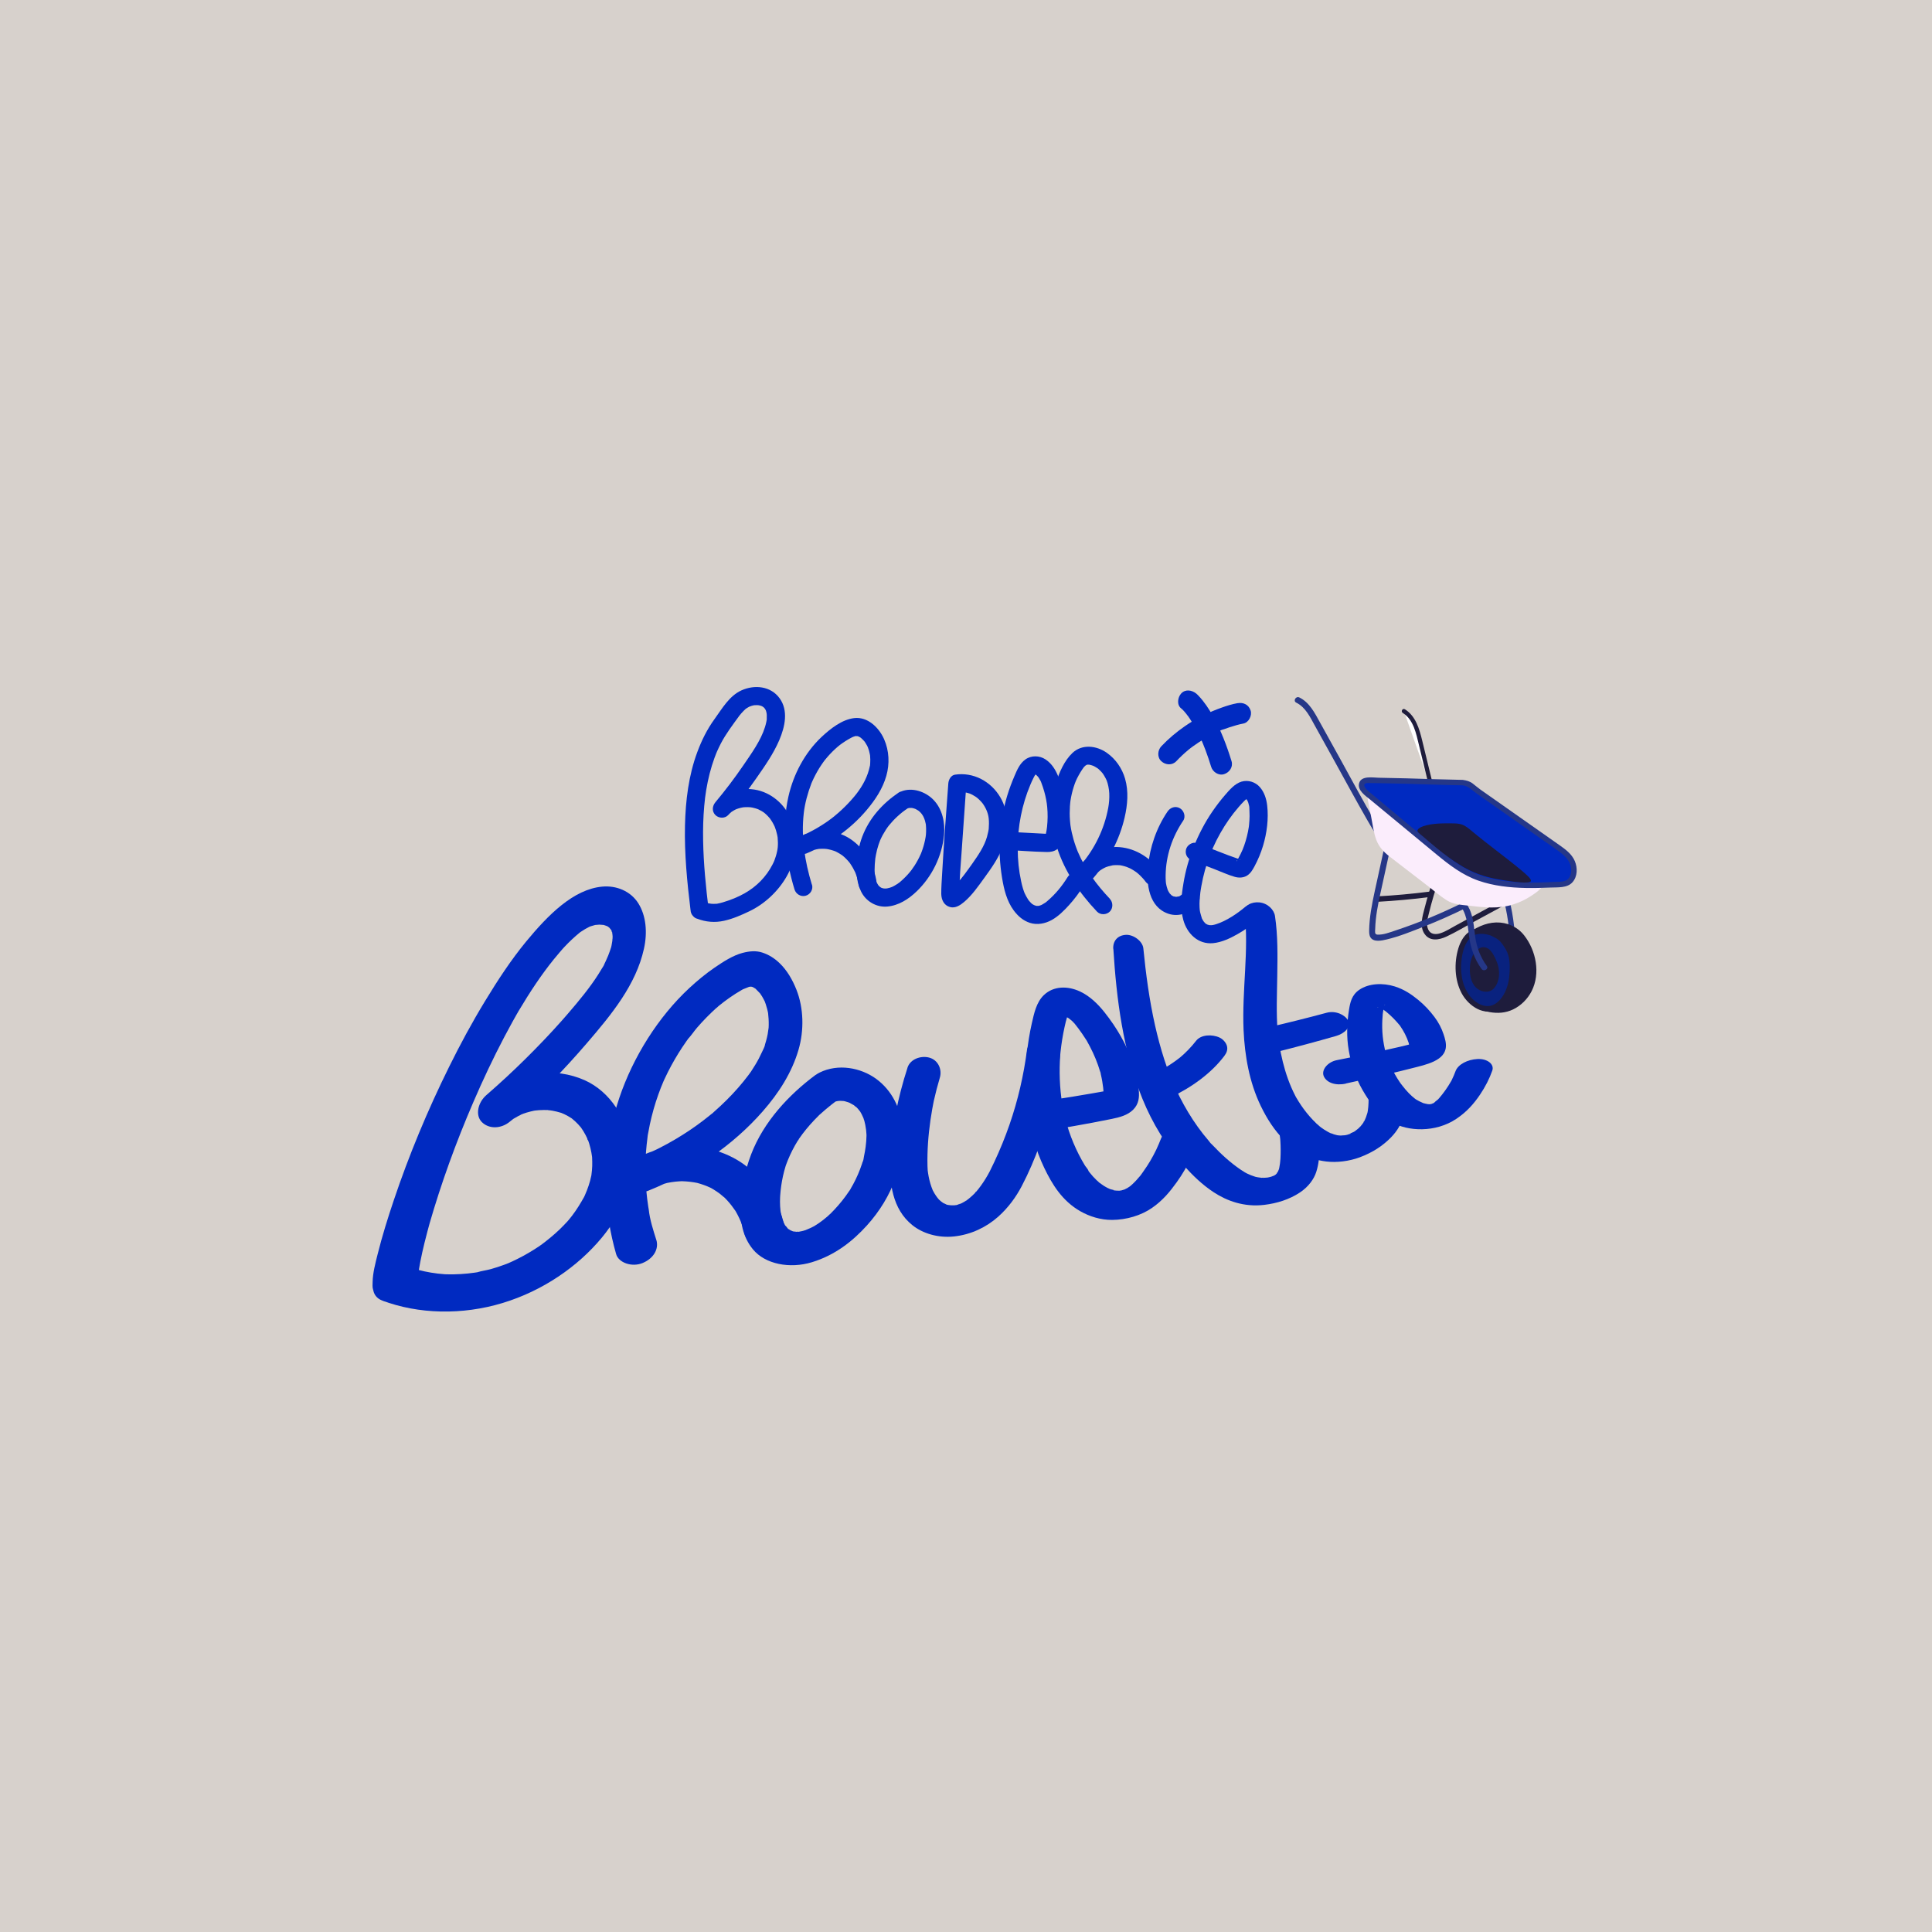 <?xml version="1.0" encoding="UTF-8"?>
<svg id="Calque_1" data-name="Calque 1" xmlns="http://www.w3.org/2000/svg" viewBox="0 0 799.37 799.37">
  <rect x="0" y="0" width="799.37" height="799.37" fill="#808080" stroke="none"/>
  <defs>
    <style>
      .cls-1 {
        fill: #002ac1;
      }

      .cls-2 {
        fill: #fff;
      }

      .cls-3 {
        fill: #fbedfc;
      }

      .cls-4 {
        fill: #253788;
      }

      .cls-5 {
        fill: #1e1c3c;
      }

      .cls-6 {
        fill: #09227f;
      }

      .cls-7 {
        fill: #fcf4ed;
        opacity: .7;
      }
    </style>
  </defs>
  <rect class="cls-7" width="799.37" height="799.37"/>
  <g>
    <g>
      <path class="cls-1" d="M293.22,376.53c-1.16-9.51-2.13-19.07-2.3-28.66-.09-4.81,.03-9.62,.46-14.42,.1-1.15,.22-2.3,.36-3.45,.1-.79,.24-1.83,.46-3.16,.38-2.29,.85-4.57,1.43-6.82s1.24-4.4,2.03-6.55c.21-.57,.43-1.15,.66-1.71,.09-.23,.18-.45,.28-.68-.23,.55,.01-.02,.05-.11,.5-1.11,1.01-2.21,1.57-3.29,2.13-4.09,4.92-7.75,7.63-11.47,.73-1-.21,.25,.24-.31,.2-.25,.4-.5,.61-.74,.33-.38,.68-.76,1.04-1.11,.23-.22,.46-.43,.69-.64,.51-.45-.69,.43,.28-.23,.51-.34,1.03-.65,1.58-.92-.58,.29,.48-.16,.73-.23,.28-.08,.56-.15,.85-.21,.2-.04,.94-.1,.21-.04,.46-.03,.92-.05,1.38-.03,0,0,1.07,.14,.52,.04-.45-.09,.55,.15,.66,.18,.18,.05,.86,.32,.2,.02,.2,.09,.4,.19,.59,.3s.38,.23,.56,.35c-.57-.4,0,.03,.14,.17,.11,.11,.55,.66,.21,.2,.14,.2,.25,.42,.38,.62,.35,.56,.16,.29,.08,.1,.14,.34,.24,.7,.32,1.05,.18,.74,.16,1.43,.13,2.74-.03,1.18,.08-.36-.02,.32-.05,.31-.11,.62-.17,.92-.15,.71-.34,1.42-.56,2.12-1.7,5.5-5.62,10.93-9,15.87-3.62,5.29-7.4,10.28-11.5,15.18-1.3,1.55-1.52,3.78,0,5.3,1.39,1.39,3.93,1.5,5.3,0,.42-.46,.86-.89,1.34-1.29s-.71,.41,.18-.12c.29-.17,.56-.36,.86-.53,.19-.11,.39-.22,.59-.32,.09-.05,1.1-.45,.33-.16,.63-.23,1.28-.44,1.94-.59,.28-.06,.55-.11,.83-.17,.64-.12-.89,.05,.18-.03,.57-.04,1.13-.08,1.71-.07,.34,0,.68,.02,1.03,.04-.02,0,1.08,.13,.52,.05s.54,.11,.52,.1c.39,.08,.78,.18,1.16,.29,.27,.08,.55,.16,.82,.26,.08,.03,1.11,.46,.37,.13,.52,.24,1.02,.5,1.51,.79,.25,.15,.49,.31,.73,.47,.12,.08,.74,.56,.26,.18,.56,.45,1.09,.95,1.59,1.48,.25,.26,.48,.54,.72,.81,.48,.55,.18,.23,.08,.1,.39,.54,.76,1.09,1.09,1.67s.64,1.17,.91,1.78c-.07-.15-.21-.59,.04,.12,.17,.46,.33,.92,.48,1.38,.18,.59,.33,1.18,.46,1.78,.06,.3,.12,.6,.17,.9,.12,.68-.06-.88,.04,.28,.12,1.34,.16,2.68,.04,4.03,0,.02-.17,1.23-.06,.56-.05,.33-.11,.66-.18,.98-.15,.72-.33,1.42-.54,2.12-.48,1.57-.73,2.18-1.43,3.53-2.56,4.96-6.5,8.99-11.45,11.8-2.81,1.6-5.83,2.8-9.11,3.78-.73,.22-1.47,.39-2.21,.53-1.11,.22,.66,.02-.48,.05-.37,0-.75,.04-1.12,.04s-.77-.02-1.15-.06c.59,.06-.65-.12-.8-.15-.96-.22-1.89-.53-2.81-.88-1.83-.71-4.19,.78-4.61,2.62-.49,2.15,.66,3.86,2.62,4.61,3.58,1.38,7.33,1.69,11.08,.86s7.18-2.36,10.46-3.92c6.38-3.03,11.99-8.31,15.48-14.44s4.87-13.41,3.03-20.31c-1.75-6.52-6.24-12.13-12.59-14.61-6.67-2.6-15.03-1.13-19.94,4.22l5.3,5.3c4.13-4.95,8.06-10.07,11.74-15.36,3.46-4.96,7.03-10.06,9.41-15.64s3.82-12.23,.13-17.31-10.37-5.7-15.76-3.28c-5.05,2.27-8.05,7.58-11.17,11.89s-5.31,8.79-7.1,13.59c-3.62,9.68-4.89,20.18-5.12,30.46-.27,11.68,.88,23.34,2.29,34.92,.24,1.94,1.56,3.85,3.75,3.75,1.83-.08,4-1.66,3.75-3.75h0Z"/>
      <path class="cls-1" d="M371.89,327.88c-6.78,4.6-12.21,10.59-15.14,18.31-1.32,3.48-1.98,7.21-2.25,10.92-.29,4.01,0,8.07,1.76,11.73,1.95,4.05,6.31,6.65,10.82,6.25,4.74-.42,8.82-3.05,12.18-6.28,6.36-6.11,10.5-14.54,11.33-23.32,.49-5.12-.66-10.69-4.31-14.5-3.32-3.46-8.89-5.41-13.49-3.48-1.87,.78-3.21,2.48-2.62,4.61,.48,1.76,2.73,3.41,4.61,2.62,.32-.13,.64-.26,.98-.35,.22-.06,.44-.11,.67-.15-.07,.01-.59,.05-.15,.04,.34,0,.68,0,1.02,0,.44,.02-.08-.02-.15-.03,.28,.05,.56,.12,.84,.19,.16,.05,.96,.33,.7,.22s.51,.27,.66,.36c.36,.21,.71,.42,1.04,.68-.46-.36,.32,.33,.45,.46,.85,.86,1.5,2.06,1.89,3.46,.11,.39,.19,.78,.28,1.17,0-.01,.12,.64,.06,.3s.04,.32,.03,.31c.09,.95,.11,1.91,.07,2.86s-.08,1.4-.19,2.06c-.15,.92-.35,1.83-.58,2.74-.2,.77-.42,1.53-.68,2.29-.15,.44-.3,.88-.47,1.31-.07,.19-.14,.37-.22,.56-.24,.61,.18-.4-.09,.2-.72,1.64-1.57,3.22-2.54,4.72s-1.56,2.29-2.79,3.66c-.58,.64-1.18,1.26-1.81,1.85-.29,.27-.58,.54-.88,.81-.15,.13-.3,.26-.45,.39-.91,.81,.24-.15-.32,.27-.64,.48-1.32,.92-2.01,1.31-.41,.23-.82,.45-1.25,.63,.38-.17-.59,.2-.76,.25-.43,.13-.86,.24-1.31,.32,.57-.1-.31,0-.5,.01-.2,0-1.07-.09-.47,.02-.2-.03-1.36-.4-.88-.19-.32-.14-.62-.33-.91-.52,.51,.32-.06-.06-.25-.24-.15-.15-.3-.31-.44-.47,.04,.04,.33,.47,.09,.12-.21-.32-.41-.64-.59-.98-.08-.15-.15-.3-.22-.45-.25-.52,.18,.52,0-.04-.1-.32-.22-.65-.31-.97s-.17-.67-.24-1.01c-.03-.17-.06-.34-.1-.51-.2-1.08,.03,.42-.03-.21-.14-1.51-.12-3.02-.03-4.53,.05-.76,.12-1.51,.2-2.26s-.07,.36,.05-.37c.07-.45,.14-.9,.23-1.34,.27-1.43,.63-2.84,1.09-4.22,.14-.42,.29-.84,.45-1.25,.06-.16,.12-.31,.18-.47,.21-.54-.23,.51,0-.03,.34-.76,.7-1.52,1.1-2.25s.84-1.47,1.3-2.18c.22-.33,.44-.67,.68-.99,.11-.16,.87-1.13,.46-.63,1.11-1.36,2.3-2.65,3.59-3.84,1.63-1.5,2.65-2.27,4.38-3.44s2.42-3.3,1.35-5.13c-.97-1.66-3.45-2.49-5.13-1.35h0Z"/>
      <path class="cls-1" d="M389.45,369.9c.06,2.41,1.1,4.68,3.58,5.38,2.24,.63,4.28-.74,5.89-2.1,3.26-2.75,5.83-6.5,8.32-9.92,2.98-4.1,5.91-8.22,7.7-13,2.44-6.5,2.55-14.24-1.04-20.35-3.88-6.61-11.15-10.54-18.78-9.39-1.69,.26-2.64,2.11-2.75,3.62-.94,12.55-1.86,25.1-2.58,37.67-.15,2.69-.36,5.4-.34,8.1,.01,1.96,1.71,3.84,3.75,3.75s3.77-1.65,3.75-3.75c-.04-6.04,.57-12.13,.97-18.15,.5-7.53,1.03-15.06,1.58-22.59,.12-1.68,.25-3.36,.37-5.03l-2.75,3.62c-.81,.12,.33,0,.42-.01,.23-.01,.47-.01,.7,0,.29,0,.58,.03,.87,.05,.65,.05-.85-.21,.22,.03,.57,.13,1.13,.26,1.69,.44,.22,.07,.44,.15,.66,.24-.67-.26,.42,.21,.55,.28,.47,.25,.93,.52,1.38,.81,.03,.02,.98,.71,.4,.26,.19,.15,.37,.3,.55,.46,.45,.4,.89,.82,1.29,1.26,.21,.22,.4,.45,.6,.68,.16,.2,.15,.19-.03-.05,.14,.19,.28,.39,.42,.59,1.32,1.94,2.06,3.95,2.26,5.93,.13,1.37,.1,2.73,0,4.1,0,.05-.09,.73-.02,.23-.05,.34-.11,.68-.18,1.02-.15,.75-.33,1.49-.54,2.22-1.14,3.92-3.53,7.41-6.02,10.97-1.07,1.52-2.16,3.03-3.28,4.51-.11,.15-.23,.3-.34,.45,.58-.76,0,0-.11,.13-.28,.36-.57,.72-.86,1.08-.55,.68-1.11,1.34-1.69,2s-1.17,1.29-1.8,1.88c-.25,.24-.53,.46-.78,.69-.5,.46,.8-.48,.23-.18-.12,.07-.26,.16-.37,.24-.07,.05-.17,.08-.23,.13-.44,.35,1.02-.35,.42-.18-.37,.1-.39-.1,.67-.08-.23,0-.12,.01,.33,.05,.42,.02,.81,.14,1.16,.38,.58,.33,1.14,1.2,1.25,1.58-.21-.73,.03,1.14,0-.03-.05-1.96-1.69-3.84-3.75-3.75s-3.8,1.65-3.75,3.75Z"/>
      <path class="cls-1" d="M459.19,371.86c-5.43-5.73-10.02-11.92-13.21-19.37-.27-.63,.15,.38-.11-.26-.08-.19-.16-.39-.23-.58-.18-.45-.35-.91-.51-1.37-.35-.98-.67-1.98-.96-2.98-.54-1.89-.97-3.82-1.26-5.77-.07-.44-.01-.1,0,0-.03-.27-.06-.54-.09-.81-.04-.4-.08-.81-.11-1.21-.08-1.01-.12-2.02-.12-3.04,0-.94,.03-1.89,.09-2.83,.03-.47,.07-.94,.12-1.41,.03-.27,.06-.54,.09-.8-.05,.41,0-.05,.03-.2,.3-1.92,.74-3.81,1.33-5.66,.63-1.96,1.05-2.95,2.06-4.8,.45-.82,.94-1.62,1.46-2.4,.22-.33,.43-.66,.68-.97-.31,.38,.13-.11,.16-.15,.18-.18,.36-.38,.55-.55-.41,.36,.62-.36,.41-.26-.35,.17,.6-.14,.21-.06-.32,.06,.3-.01,.31-.01,.27,0,.55,0,.82,.04-.1-.01-.4-.06,.02,.03,.49,.11,.97,.26,1.45,.44,.57,.21-.45-.23,.09,.05,.16,.08,.32,.16,.48,.24,.37,.2,.72,.42,1.07,.65,.15,.1,.3,.2,.44,.31-.47-.36,0,.02,.08,.09,.35,.33,.7,.65,1.03,1,.16,.17,.74,.87,.64,.73-.22-.29,.13,.19,.14,.21,.13,.2,.27,.4,.4,.61,.41,.64,1.01,1.8,1.14,2.15,.54,1.36,1,3.57,1.07,5.31,.09,2.08-.08,4.11-.42,5.99-1.62,8.83-5.67,17.08-11.38,23.69l5.89,4.54s.54-.8,.32-.5c-.24,.32,.33-.39,.38-.45,.4-.44,.83-.85,1.28-1.23,.49-.43-.09,.04,.23-.17,.25-.16,.49-.33,.75-.49,.51-.31,1.04-.59,1.59-.83-.36,.16-.13,.05,.1-.03,.29-.1,.57-.2,.85-.28,.58-.17,1.16-.3,1.75-.42,.41-.08-.45,.01,.25-.04,.3-.02,.6-.05,.9-.06,.6-.02,1.2,0,1.8,.04,.65,.04-.88-.18,.3,.03,.25,.04,.5,.09,.75,.15,.62,.14,1.24,.31,1.84,.52,.84,.29,1.75,.72,2.9,1.44,.27,.17,.54,.35,.8,.53,.07,.05,.73,.52,.33,.22,.51,.39,.99,.83,1.46,1.27,.42,.4,.82,.82,1.21,1.25,.22,.24,.42,.49,.63,.73,.46,.55-.11-.16,.35,.47,1.18,1.64,3.26,2.44,5.13,1.35,1.62-.95,2.54-3.48,1.35-5.13-4.08-5.65-9.99-9.71-17.06-10.31-6.53-.56-13.15,2.67-16.69,8.17-2.27,3.53,3.08,7.79,5.89,4.54,6.18-7.15,10.73-15.7,12.87-24.93,1.22-5.24,1.71-10.85,.2-16.08-1.25-4.33-3.89-8.15-7.58-10.74-4.27-2.99-10.22-3.7-14.22,.09-3.3,3.12-5.42,7.98-6.76,12.23-2.72,8.6-2.36,18.17,.35,26.73,3.21,10.12,9.34,19.01,16.58,26.66,1.39,1.47,3.9,1.4,5.3,0s1.4-3.83,0-5.3h0Z"/>
      <path class="cls-1" d="M493.28,356.1c3.04,1.16,6.08,2.32,9.12,3.48,2.8,1.07,5.62,2.4,8.5,3.22,1.69,.48,3.57,.42,5.09-.53,1.43-.9,2.29-2.38,3.07-3.83,1.45-2.7,2.65-5.58,3.53-8.51,1.59-5.29,2.34-11.14,1.71-16.65-.32-2.77-1.17-5.48-3.03-7.61s-4.83-3.07-7.58-2.27-4.92,3.35-6.8,5.52-3.62,4.45-5.24,6.81c-3.12,4.54-5.63,9.41-7.7,14.51s-3.44,10.04-4.3,15.27-1.41,10.12-.07,15.07c1.54,5.67,6.13,10.27,12.37,9.65,3.61-.36,6.96-1.98,10.09-3.74s5.81-3.72,8.45-5.95c1.55-1.31,1.35-3.95,0-5.3-1.53-1.53-3.75-1.31-5.3,0-3.31,2.8-7.79,5.79-11.88,7.1-1.2,.38-1.78,.52-2.85,.44-.67-.05,.38,.11-.28-.05-.21-.05-.44-.17-.65-.19-.48-.03,.45,.3,.06,.03-.19-.13-.43-.25-.64-.36-.56-.28-.08-.03,.06,.08-.15-.12-.29-.25-.43-.38-.17-.17-.83-1.06-.36-.34-.22-.33-.44-.65-.63-1-.1-.18-.18-.36-.28-.54-.33-.61,.06,.32-.04-.1-.21-.83-.52-1.61-.7-2.45-.04-.21-.08-.43-.12-.64-.02-.11-.1-.8-.05-.31s-.01-.21-.02-.32c-.02-.27-.04-.55-.06-.82-.11-2.02,.08-4.01,.31-6.02,0-.05,.09-.73,.03-.23,.04-.27,.08-.55,.12-.82,.08-.54,.17-1.09,.27-1.63,.2-1.15,.43-2.3,.69-3.44,.5-2.21,1.11-4.4,1.83-6.56,2.69-8.12,7.31-16.34,12.92-22.77,.71-.82,1.44-1.64,2.21-2.41,.18-.19,.37-.37,.57-.54,.47-.42-.36,.21,.16-.13,.07-.04,.74-.44,.39-.25-.22,.09-.13,.07,.26-.05l-.32,.06h.29c-.15,0-.3-.02-.44-.03,.68,.27-.09-.05-.13-.08,.47,.45,.02-.04-.08-.12,.14,.13,.27,.27,.41,.39,.47,.43,.05,.08-.04-.06,.11,.17,.22,.34,.32,.52s.19,.37,.29,.56c-.36-.73,.05,.18,.09,.3,.13,.41,.24,.83,.33,1.26,.04,.21,.08,.42,.12,.63-.02-.15-.04-.76-.02-.07,.03,1.23,.13,2.45,.12,3.69-.02,1.16-.08,2.32-.2,3.47-.03,.29-.06,.58-.09,.86-.09,.71,.07-.41-.04,.29-.1,.64-.21,1.29-.34,1.93-.5,2.5-1.31,5.24-2.23,7.43-.42,1-1.09,2.36-1.7,3.46-.14,.25-.28,.51-.43,.76-.11,.19-.27,.73-.31,.48-.06-.44,1.23-.97,1.53-.64,.17,.19-.48-.14-.65-.2-5.81-1.97-11.5-4.39-17.24-6.58-1.84-.7-4.19,.77-4.61,2.62-.49,2.14,.65,3.86,2.62,4.61h0Z"/>
      <path class="cls-1" d="M414.77,351.55c6.11,.32,12.25,.86,18.37,.97,1.47,.03,2.93-.23,4.16-1.08,1.58-1.09,2.29-2.73,2.67-4.55,.6-2.89,.94-5.87,.97-8.82,.06-5.79-1-11.67-3.19-17.04-1.1-2.7-2.7-5.18-5.16-6.82s-5.87-1.76-8.34,.02c-2.33,1.67-3.43,4.32-4.52,6.87s-2.16,5.36-3,8.13c-1.66,5.51-2.64,11.24-3.02,16.97s-.02,11.37,.89,16.99c.77,4.72,1.94,9.62,4.85,13.53,1.73,2.32,3.86,4.2,6.66,5.11,3.03,.98,6.34,.33,9.07-1.19s5.06-3.87,7.14-6.16c2.2-2.42,4.18-5.06,5.9-7.83,1.07-1.72,.37-4.13-1.35-5.13s-4.06-.38-5.13,1.35c-2.34,3.77-5.02,7.06-8.51,10.03-.2,.17-.41,.35-.62,.51,.36-.27-.18,.11-.21,.13-.45,.29-.9,.56-1.36,.82-.06,.03-.65,.28-.18,.1-.24,.09-.5,.15-.74,.24-.07,.03-.73,.17-.15,.08-.29,.05-.59,.02-.88,.03-.16,0-.32-.02-.48-.02,.72,.01,.29,.06,.07-.01-.25-.08-1.26-.48-.54-.12-.37-.18-.71-.4-1.06-.61-.15-.09-.51-.44,.02,.02-.2-.17-.4-.35-.58-.53-.31-.3-.6-.62-.87-.96s.05,.05,.08,.1c-.13-.18-.26-.37-.38-.55-.54-.82-.99-1.68-1.41-2.56-.26-.54,.19,.49-.03-.07-.09-.22-.17-.43-.25-.65-.14-.38-.27-.76-.39-1.15-.31-1-.56-2.01-.77-3.03-.98-4.57-1.41-8.78-1.43-13.62-.02-9,1.76-18.16,5.23-26.35,.44-1.03,.89-2.06,1.41-3.05,.22-.42,.45-.86,.74-1.24-.04,.06-.29,.41-.02,.08,.19-.18,.16-.17-.1,.02l.3-.18c-.56,.07-.11,.12,.06,.02-.32,.19-.42,.19-.05,.07l-.38-.03,.3,.09c-.08,.12-.72-.53-.02,.04,.09,.07,.56,.41,.07,.01,.18,.15,.36,.32,.52,.49s.33,.36,.49,.54c-.26-.3-.02-.04,.08,.13,.27,.42,.53,.83,.76,1.27,.11,.21,.22,.43,.31,.65-.2-.45,.08,.23,.09,.27,.44,1.2,.86,2.4,1.2,3.63,.63,2.25,1.05,4.44,1.23,6.52,.24,2.69,.21,5.41-.08,8.09-.1,.95-.3,2.2-.59,3.39l-.04,.17c-.12,.38-.14,.45-.04,.21-.18-.06,.81-.67,1-.86,.07-.07,.84,0-.03-.02-.31,0-.63-.02-.94-.03-5.93-.3-11.86-.63-17.78-.94-1.96-.1-3.84,1.8-3.75,3.75,.09,2.12,1.65,3.64,3.75,3.75h0Z"/>
      <path class="cls-1" d="M335.91,366.01c-2.94-9.69-4.49-19.44-3.35-29.57,.44-3.94,1.63-8.33,3.14-12.26,.27-.7,.12-.31,.06-.16,.1-.23,.2-.47,.31-.7,.21-.46,.42-.92,.64-1.38,.47-.97,.98-1.92,1.51-2.85,.47-.82,.97-1.63,1.5-2.42,.28-.42,.57-.84,.86-1.25,.15-.2,.3-.41,.45-.61,.71-.98-.43,.5,.34-.44,1.27-1.56,2.62-3.04,4.1-4.4,.74-.68,1.49-1.34,2.29-1.94-.46,.35,.66-.47,.75-.53,.46-.32,.93-.64,1.41-.94,.83-.53,1.69-1.01,2.57-1.47,.38-.2,.62-.27,1.14-.44s.52-.14,.28-.1c.1-.01,1.24,.08,.63-.03,.64,.12,1.26,.44,1.81,.89-.28-.23,.3,.29,.35,.34,.18,.17,.35,.34,.52,.52s.33,.36,.49,.55c.24,.28-.15-.27,.19,.26,.27,.41,.53,.82,.76,1.25,.12,.21,.22,.43,.33,.65,.04,.09,.28,.66,.06,.11,.39,.97,.67,1.99,.86,3.02,.02,.09,.14,.85,.08,.42-.05-.39,.02,.22,.02,.24,.04,.5,.07,.99,.08,1.49s0,1-.04,1.49c-.02,.25-.04,.5-.06,.74-.11,1.17,.16-.67-.08,.47-.88,4.27-2.83,7.93-5.47,11.39-1.32,1.72-3.13,3.72-4.81,5.38-.93,.93-1.9,1.82-2.89,2.69-.47,.41-.95,.81-1.43,1.21-.16,.13-.32,.26-.48,.39,.02-.02-.86,.67-.55,.44-1.98,1.51-4.06,2.89-6.21,4.15-1.14,.66-2.29,1.29-3.47,1.87-.56,.28-1.12,.55-1.68,.81-.25,.12-.5,.23-.76,.34-.09,.04-1.06,.46-.63,.28l2.89,6.85c.33-.2,.67-.38,1.01-.56l.35-.17c-.25,.1-.25,.1-.01,0,.65-.26,1.33-.46,2.02-.61,.37-.08,.75-.16,1.13-.21-.53,.07,.14,0,.34,0,.71-.04,1.42-.04,2.13,0,.01,0,1.2,.13,.55,.04,.32,.05,.64,.11,.96,.18,.7,.15,1.39,.34,2.06,.57,.78,.27,.6,.19,1.43,.62,.63,.33,1.22,.71,1.82,1.1l.31,.22c-.2-.17-.21-.17,0-.01,.25,.2,.49,.4,.72,.61,.56,.5,1.1,1.04,1.6,1.6,.21,.23,.41,.48,.61,.72,.16,.2,.16,.2,0-.01l.22,.31c.43,.63,.84,1.26,1.22,1.92,.31,.55,.59,1.12,.87,1.69,.52,1.06-.19-.6,.22,.51,.11,.3,.22,.6,.33,.9,.47,1.38,.81,2.8,1.05,4.25,.32,2,2.81,3.11,4.61,2.62,2.13-.58,2.94-2.61,2.62-4.61-1.12-6.94-4.96-13.49-10.88-17.39s-14.64-4.54-21.03-.74c-1.59,.95-2.28,2.98-1.53,4.68,.67,1.53,2.68,2.9,4.42,2.17,9.63-4.01,18.33-10.06,25.07-18.07,3.51-4.16,6.58-8.79,8.08-14.08,1.42-5.01,1.18-10.36-.91-15.14s-6.76-9.37-12.3-8.76c-5.08,.55-9.97,4.42-13.59,7.82-6.93,6.52-11.64,15.44-13.71,24.68-2.86,12.73-1.24,26.02,2.52,38.39,.59,1.94,2.62,3.17,4.61,2.62s3.21-2.67,2.62-4.61h0Z"/>
      <path class="cls-1" d="M483.07,335.77c-4.6,6.79-7.31,14.68-8.1,22.83-.71,7.28,.4,16.75,8.47,19.47,4.26,1.43,8.93-.3,11.81-3.58,1.33-1.52,1.5-3.8,0-5.3-1.36-1.36-3.96-1.53-5.3,0-.34,.39-.7,.78-1.1,1.11,.45-.37-.62,.36-.74,.44-.61,.38,.37-.02-.37,.15-.22,.05-1.49,.2-.62,.17-.32,0-.64,0-.97,0,.89,.02-.34-.11-.57-.17-.4-.15-.4-.14,0,.02-.2-.1-.39-.2-.57-.31-.64-.3,.24,.33-.31-.21-.79-.78-.68-.56-1.22-1.52-.12-.21-.23-.43-.33-.65,.13,.34,.12,.3-.04-.12-.16-.47-.31-.94-.43-1.42-.09-.37-.16-.73-.23-1.1-.07-.45-.08-.5-.03-.13-.03-.25-.05-.5-.07-.76-.07-.88-.09-1.76-.07-2.64,.13-7.97,2.68-15.72,7.27-22.5,1.14-1.68,.32-4.16-1.35-5.13-1.85-1.08-3.99-.34-5.13,1.35h0Z"/>
    </g>
    <g>
      <path class="cls-1" d="M375.47,441.81c-3.95,12.23-6.62,25.05-7.15,37.78-.4,9.67,.83,20.63,9.17,27.32,4.33,3.48,10.67,5.37,17.26,4.67,7.07-.75,13.4-3.86,18.19-8.11,4.28-3.8,7.46-8.24,9.82-12.74,2.9-5.55,5.29-11.19,7.35-16.8,4.48-12.16,7.16-24.37,8.38-36.58,.17-1.7,.12-3.16-.99-4.66-.92-1.24-2.62-2.4-4.27-2.7-3.27-.6-7.85,.99-8.31,4.44-1.35,10.35-3.69,20.67-7.25,30.93-1.79,5.17-3.88,10.32-6.29,15.44-.57,1.21-1.15,2.41-1.75,3.61-.12,.24-.58,1.24-.14,.29,.4-.88,.06-.11-.06,.11-.27,.51-.54,1.01-.83,1.51-1.11,1.93-2.36,3.84-3.8,5.66-.34,.43-.69,.85-1.05,1.27-.16,.18-.41,.41-.55,.62,.8-1.24,.84-.89,.42-.46-.86,.87-1.75,1.72-2.73,2.51-.42,.34-.87,.67-1.31,1-.5,.37-.94,.35,.63-.41-.23,.11-.47,.3-.7,.43-.47,.28-.94,.54-1.43,.79-.24,.12-.49,.24-.74,.35-.85,.38-1.34,.23,.42-.14-1,.21-2.15,.89-3.2,.85,0,0,2.22-.23,.89-.17-.28,.01-.57,.05-.85,.07-.42,.03-2.59-.04-1.03,.06,1.6,.1-.45-.07-.84-.14-.24-.04-1.31-.13-1.42-.31-.03-.05,1.97,.68,.87,.26-.21-.08-.44-.15-.65-.24-.48-.19-.93-.42-1.39-.64-1.4-.68,1.36,.98,.15,.09-.36-.26-.72-.51-1.05-.79-.34-.28-.65-.58-.97-.88-.43-.4-.63-1.01,.39,.44-.15-.22-.36-.42-.53-.63-.56-.7-1.06-1.43-1.51-2.18-.23-.39-.44-.78-.65-1.18-.13-.24-.45-.98-.02,0,.47,1.06,.04,.08-.06-.17-.75-1.81-1.29-3.7-1.66-5.62-.18-.9-.3-1.82-.42-2.73-.14-1.06,.06,.69,.07,.72-.05-.21-.04-.46-.05-.68-.04-.56-.06-1.11-.08-1.67-.15-6.29,.33-12.66,1.23-18.96,.22-1.51,.46-3.01,.73-4.51,.15-.83,.31-1.67,.47-2.5,.03-.13,.17-.99,.2-1-.16,.03-.31,1.44,0,0,.72-3.23,1.56-6.43,2.5-9.6,.97-3.31-.67-7.25-4.42-8.25-3.46-.92-7.83,.6-9,4.2h0Z"/>
      <path class="cls-1" d="M428.69,468.51c10.5-1.65,20.93-3.44,31.24-5.54,3.4-.69,6.63-1.55,8.92-3.83,2.38-2.38,2.58-5.2,2.32-8.01-.38-3.97-1.37-7.84-2.64-11.69-2.39-7.26-6.51-14.28-11.59-20.67-2.66-3.33-5.93-6.58-10.03-8.52-5.14-2.42-11.01-2.34-14.98,1.44-3.13,2.98-4.07,7.56-5,11.64-.96,4.19-1.61,8.44-2.1,12.74-.88,7.78-.85,15.69,.28,23.45,1.19,8.16,3.34,16.16,6.92,23.63,3.29,6.85,7.44,13.74,15.02,18.04,3.63,2.06,8.25,3.6,13.15,3.55,5.85-.05,11.82-1.78,16.41-4.94,4.5-3.1,7.5-6.81,10.25-10.63,2.43-3.38,4.44-6.86,6.02-10.37,.93-2.08,1.68-4.17,2.38-6.26,.46-1.36-.52-3.2-1.61-4.15-1.15-1-3.15-1.81-5-1.83-1.99-.02-4.14,.38-5.71,1.47-1.62,1.12-2.36,2.35-2.93,3.93-.5,1.4,.52-1.26-.05,.13-.16,.4-.32,.8-.49,1.2-.34,.8-.69,1.6-1.07,2.4-.76,1.59-1.61,3.17-2.54,4.74-.86,1.44-1.79,2.86-2.79,4.26-.54,.75-1.05,1.57-1.7,2.28,1.26-1.38,.21-.28-.04,.02-.37,.45-.76,.89-1.16,1.33-.5,.54-1.02,1.08-1.58,1.6-.33,.31-.69,.6-1.03,.91-1.18,1.06,1.42-.92,.03-.03-.39,.26-.77,.53-1.17,.77-.21,.13-1.16,.53-1.25,.69,.32-.15,.64-.31,.96-.46-.3,.13-.6,.26-.91,.37-.4,.15-1.03,.25-1.37,.45,.41-.1,.83-.2,1.24-.3-.28,.07-.56,.13-.84,.18-.42,.08-.84,.14-1.26,.18-1.03,.11-1.24-.26,.49,0-.37-.05-.84,0-1.22-.03-.41-.02-.8-.07-1.2-.11-.73-.07-.49-.37,.78,.13-.8-.32-1.83-.43-2.67-.73-.12-.05-.25-.09-.37-.14-.69-.27-.49-.19,.61,.26-.28-.2-.74-.34-1.07-.51-.59-.3-1.16-.62-1.71-.97-.67-.42-1.25-.93-1.93-1.34,1.62,.95,.54,.41,.14,.07-.39-.34-.78-.68-1.14-1.03-1.01-.97-1.94-1.99-2.78-3.06-.23-.29-.44-.58-.66-.87-.07-.1-.14-.19-.21-.29-.38-.54-.28-.39,.31,.47,0-.58-1.12-1.73-1.43-2.25-3.69-6.05-6.37-12.56-8.15-19.3-.18-.7-.4-1.4-.53-2.11,.29,1.71,.06,.23-.01-.1-.09-.43-.18-.85-.26-1.28-.33-1.71-.61-3.43-.83-5.15-.45-3.45-.68-6.93-.71-10.4-.01-1.59,.02-3.19,.09-4.77,.04-.87,.09-1.73,.15-2.6,.02-.34,.06-1.84,0-.1,.02-.43,.08-.86,.13-1.29,.37-3.45,.92-6.87,1.66-10.23,.31-1.44,.65-2.87,1.08-4.27,.38-1.23-.69,1.2-.01,.1,.1-.16,.56-.77,.55-.93-.17,.23-.34,.45-.51,.68,.16-.18,.33-.35,.52-.51-.8,.57-.92,.69-.36,.35-1.01,.37-1.2,.45-.56,.23,1.27-.29-1.7-.05-.39,.03,.19,.01,.55,.04,.71,.01-.36-.03-.72-.06-1.08-.09,.24,.04,.48,.1,.72,.16,1.3,.26-1.41-.7-.22-.07,.34,.18,.71,.36,1.06,.53,1.27,.62-1.18-.92-.06-.05,.66,.51,1.31,.99,1.92,1.55,.1,.09,.2,.19,.3,.28,.49,.48,.39,.37-.3-.33,.03,.2,.63,.71,.77,.88,.56,.67,1.08,1.37,1.6,2.06,1.06,1.42,2.06,2.88,3,4.36,.23,.36,.52,.74,.69,1.12-.66-1.49-.13-.2,.05,.11,.36,.63,.7,1.27,1.03,1.9,.87,1.66,1.65,3.35,2.35,5.05,.7,1.71,1.31,3.44,1.83,5.18,.04,.13,.08,.27,.12,.4,.18,.65,.15,.54-.09-.34,.2,.33,.21,.84,.3,1.22,.22,.95,.42,1.9,.58,2.86,.31,1.78,.51,3.57,.61,5.37,.02,.31-.08,.86,.03,1.15,.09-.98,.07-1.15-.05-.5,.12-.56,.4-1.06,.83-1.5,.25-.2,.5-.4,.75-.6,1.08-.44,1.26-.52,.55-.26-.27,.09-.54,.17-.82,.23-.77,.17-.56,.13,.64-.12-.1,.09-1.08,.2-1.14,.21-.76,.14-1.52,.27-2.28,.41-1.33,.24-2.66,.47-3.99,.7-2.47,.43-4.95,.84-7.43,1.25-5.16,.84-10.33,1.63-15.53,2.38-1.99,.28-3.67,.74-5.12,2.06-1.25,1.14-2.18,2.96-2.07,4.51,.21,3.08,3.45,6.47,7.63,5.8h0Z"/>
      <path class="cls-1" d="M556.88,448.29c5.89-1.31,11.81-2.57,17.72-3.96,3.16-.74,6.33-1.51,9.48-2.32,3.1-.79,6.42-1.52,9.22-2.86,6.48-3.1,5.19-7.6,3.97-11.25-.83-2.51-2.08-4.9-3.77-7.14-1.88-2.51-4.09-4.92-6.77-7.1-2.7-2.19-5.64-4.25-9.61-5.51-4.92-1.55-10.75-1.34-14.73,1.39-3.15,2.16-3.75,5.25-4.23,8.21-.89,5.55-1.09,11.2-.11,16.84,.98,5.64,2.69,11.18,5.68,16.36,2.86,4.94,6.26,9.93,12.09,13.32,6.62,3.91,18.1,4.44,26.76-1.36,4.42-2.95,7.35-6.42,9.72-9.91,2.27-3.35,3.98-6.74,5.14-10.06,.91-2.62-2.03-4.95-6.07-4.77-4.21,.19-8.12,2.24-9.15,5.05-.43,1.16-.92,2.33-1.49,3.49-.1,.2-.2,.49-.35,.7,.94-1.25,.1-.2-.08,.11-.33,.58-.68,1.16-1.05,1.74-.74,1.16-1.55,2.31-2.44,3.45-.42,.55-.86,1.09-1.33,1.63-.17,.2-.43,.43-.56,.63,.69-.7,.78-.8,.27-.29-.11,.1-.21,.2-.32,.3-.49,.46-1.32,.95-1.73,1.43,.69-.82,1.03-.65,.22-.17-.15,.09-1.03,.49-1.06,.57,.09-.32,1.68-.63,.56-.25-.19,.06-.99,.42-1.17,.38-.07-.01,2.24-.45,.93-.23-.38,.06-.77,.12-1.15,.19-1.45,.26,1.93-.02,.52-.03-.25,0-.5,0-.75,0-.36,0-.74-.08-1.1-.06,.11,0,1.83,.28,.8,.07-.59-.12-1.18-.22-1.75-.37-.22-.06-.45-.15-.68-.2,1.96,.39,.71,.23,.15,0-1.04-.42-1.97-.93-2.87-1.46-1.02-.61,.95,.68,.32,.22-.21-.16-.44-.31-.65-.47-.46-.35-.9-.71-1.31-1.09-1.83-1.65-3.31-3.5-4.72-5.36-.49-.65,.78,1.12,.08,.1-.14-.2-.28-.4-.42-.6-.34-.51-.67-1.02-.99-1.53-.67-1.08-1.28-2.18-1.84-3.3-1.07-2.13-1.95-4.32-2.65-6.54-.16-.5-.31-1-.45-1.51-.09-.32-.26-.68-.27-1.01,0,.12,.26,1.17,.07,.28-.25-1.19-.48-2.38-.65-3.57-.32-2.28-.46-4.57-.42-6.85,.02-1.09,.07-2.17,.17-3.25,.03-.33,.13-2.17,.06-.78,.03-.67,.2-1.37,.33-2.04,.08-.45,.17-.89,.29-1.33,.04-.13,.31-.6,.24-.7,.25,.36-.63,.94-.18,.38,.71-.88-1.16,.84-.13,.11-.09,.06-1.41,.75-.46,.33-.35,.13-.7,.25-1.05,.37,.54-.13,.47-.12-.23,0-.71,.09-.78,.11-.21,.06,.74-.01,.5-.02-.72-.02,.05,.03,.77,.1,.77,.1-1.37-.04-1.12-.27-.38-.04,.32,.1,.63,.21,.94,.32,1.11,.37-.44-.11-.43-.18-.02,.1,1.43,.77,1.66,.91,.12,.08,1.16,.7,.28,.17-.89-.54,.51,.42,.67,.55,2.14,1.75,3.94,3.62,5.57,5.59,.26,.31,.73,.51-.16-.22,.24,.2,.38,.52,.54,.76,.32,.46,.62,.92,.9,1.39,.69,1.15,1.29,2.33,1.79,3.53,.2,.49,.39,.99,.55,1.49,.09,.26,.27,.57,.26,.84,.03-1-.15-.61-.07-.25,.12,.57,.25,1.14,.34,1.72,.04,.26,.03,.55,.1,.8,0,.38,.05,.2,.11-.52,.33-.83,.99-1.51,1.98-2.05,.19-.1,1.75-.54,.56-.25-.39,.1-.77,.22-1.16,.32-.59,.15-1.18,.3-1.77,.45-1.26,.32-2.53,.62-3.79,.92-3.1,.73-6.21,1.43-9.32,2.1-5.63,1.21-11.27,2.31-16.88,3.45-3.79,.76-6.45,4.09-5.35,6.63,1.2,2.75,4.98,4,9.16,3.06h0Z"/>
      <path class="cls-1" d="M172.99,528.69c-.05-.14-.06-.28-.09-.42-.29-1.29,0,2.44,.05,1.24,.02-.61,.03-1.21,.09-1.82,.17-1.85,.49-3.71,.85-5.56,.5-2.61,1.09-5.22,1.73-7.83,.38-1.55,.78-3.1,1.19-4.65,.21-.78,.42-1.56,.63-2.34,.11-.4,.22-.8,.33-1.2,.06-.2,.11-.41,.17-.61,.33-1.2-.56,1.95-.29,1.02,4.86-16.89,10.98-33.78,18.15-50.41,3.92-9.11,8.18-18.15,12.83-27.01,1.1-2.09,2.22-4.17,3.36-6.23,.58-1.05,1.17-2.09,1.76-3.13,.28-.48,.55-.97,.83-1.45,.14-.24,.27-.49,.42-.72-.21,.33-1.15,1.95-.41,.71,2.32-3.89,4.71-7.73,7.25-11.47,2.3-3.39,4.71-6.69,7.26-9.84,.8-.98,1.61-1.95,2.43-2.91,.47-.55,.94-1.09,1.41-1.63,.73-.84-1.11,1.22-.36,.4,.3-.33,.6-.66,.91-.99,2.07-2.22,4.22-4.21,6.49-6.08,1.04-.86-.26,.21-.42,.3,.27-.15,.56-.4,.82-.57,.55-.37,1.11-.73,1.68-1.06,.57-.33,1.15-.61,1.72-.93,1.46-.82-1.27,.46-.33,.11,.34-.12,.67-.26,1.01-.38,.54-.18,1.09-.34,1.63-.47,.27-.06,.55-.11,.82-.17,1.15-.26-.45,.09-.58,.08,.5,.06,1.1-.1,1.62-.1,.66,0,1.31,.15,1.97,.11-.11,0-1.69-.36-.63-.08,.24,.06,.49,.12,.74,.19,.48,.14,.94,.34,1.4,.51,1,.36-.48-.24-.56-.32,.17,.15,.43,.26,.62,.39,.2,.14,.4,.28,.59,.44,.14,.11,.28,.23,.42,.36,.38,.35,.2,.15-.54-.59,.2,.44,.66,.8,.92,1.21,.14,.22,.25,.47,.4,.68-.9-1.3-.47-.98-.3-.49,.14,.43,.25,1.25,.49,1.58-.5-.66-.24-1.44-.15-.6,.05,.43,.1,.85,.13,1.28,.02,.29,.02,.58,.03,.88,.03,.79-.33,.49,.04-.67-.17,.53-.1,1.27-.17,1.82-.08,.61-.19,1.23-.31,1.84-.06,.31-.14,.61-.2,.92-.35,1.67,.6-1.88,.06-.24-.4,1.21-.79,2.4-1.27,3.59-.3,.74-.62,1.47-.96,2.19-.17,.36-.34,.72-.51,1.08-.09,.18-.18,.36-.27,.54-.42,.83-.36,.71,.18-.35-.18,.66-.82,1.48-1.17,2.09-.4,.69-.82,1.37-1.25,2.05-.91,1.45-1.88,2.86-2.88,4.25-2.01,2.8-4.17,5.5-6.39,8.16-1.13,1.36-2.28,2.71-3.44,4.05-.55,.64-1.11,1.27-1.66,1.91-.26,.3-1.04,1.21,.17-.19-.35,.4-.7,.79-1.05,1.19-2.39,2.69-4.84,5.35-7.35,7.98-4.94,5.19-10.09,10.29-15.47,15.28-2.73,2.53-5.52,5.03-8.36,7.5-3.45,2.99-4.72,8.29-1.85,11.16,2.89,2.9,7.91,2.88,11.63-.23,.48-.4,.97-.77,1.45-1.15,1.06-.84-.59,.42-.7,.47,.25-.12,.53-.35,.77-.5,1.17-.73,2.37-1.33,3.59-1.93,.54-.27,1.31-.37-.78,.3,.28-.09,.56-.22,.84-.32,.56-.21,1.12-.4,1.69-.57,1.14-.35,2.28-.61,3.43-.86,1.29-.28-.72,.13-.81,.13,.26,0,.6-.08,.87-.12,.58-.07,1.16-.13,1.73-.16,1.3-.09,2.58-.08,3.86-.03,.6,.02,1.22,.3-.84-.08,.27,.05,.57,.06,.84,.09,.56,.07,1.11,.15,1.66,.25,1.16,.21,2.3,.49,3.41,.83,.26,.08,.52,.17,.78,.25,.92,.3-1.64-.65-.76-.27,.49,.21,.99,.41,1.48,.64,1.03,.49,2.01,1.04,2.94,1.66,.2,.14,.43,.33,.65,.45-.12-.06-1.45-1.16-.53-.37,.43,.37,.88,.73,1.3,1.11,.89,.81,1.71,1.69,2.47,2.61,1.11,1.34-.84-1.22,.15,.21,.32,.46,.63,.93,.92,1.41,.62,1.02,1.18,2.08,1.68,3.18,.08,.17,.2,.62,.34,.78-.72-.82-.46-1.23-.21-.54,.19,.54,.38,1.08,.55,1.62,.38,1.23,.68,2.49,.92,3.77,.1,.57,.19,1.14,.27,1.72,.04,.29,.06,.58,.1,.87-.02-.12-.13-1.84-.08-.6,.05,1.18,.09,2.35,.05,3.53-.04,1.18-.15,2.37-.31,3.56-.04,.3-.09,.59-.13,.89-.18,1.28,.1-.58,.13-.69-.24,.77-.35,1.57-.56,2.34-.37,1.35-.81,2.69-1.33,4.01-.26,.66-.53,1.32-.82,1.97-.14,.33-.3,.65-.45,.98-.63,1.38,.62-1.15,.11-.24-1.48,2.64-3.03,5.21-4.93,7.7-.46,.6-.93,1.19-1.42,1.78-.23,.28-.54,.58-.74,.88,.12-.17,1.32-1.45,.3-.36-1.12,1.2-2.25,2.4-3.46,3.55-2.35,2.24-4.89,4.31-7.56,6.31-1.25,.93,.18-.16,.38-.26-.33,.16-.7,.48-1.01,.69-.68,.46-1.36,.91-2.06,1.35-1.57,.99-3.17,1.94-4.83,2.83-1.37,.74-2.78,1.45-4.21,2.12-.38,.18-.76,.35-1.15,.52-.3,.14-1.56,.73-.36,.17,1.19-.56-.06,.02-.37,.15-.49,.2-.98,.39-1.48,.57-1.86,.69-3.75,1.31-5.67,1.85-1.87,.52-3.92,.75-5.77,1.35,.21-.07,2.14-.35,.53-.1-.51,.08-1.02,.16-1.54,.23-.92,.13-1.85,.24-2.77,.34-1.95,.2-3.91,.31-5.85,.35-.92,.02-1.84,.01-2.76-.01,.1,0-1.22-.04-1.22-.04,1.32,.08,1.62,.1,.91,.05-.2-.01-.4-.03-.61-.04-1.91-.14-3.81-.36-5.67-.67-1.76-.29-3.5-.66-5.19-1.11-.38-.1-.75-.2-1.12-.31-.28-.08-.56-.16-.83-.25-.65-.2-.37-.11,.82,.28,.01-.03-2.53-.91-2.69-.98-4.13-1.61-10.08-.83-13.17,3.22-2.74,3.59-2.67,8.94,1.9,10.67,15.01,5.7,33.17,6.13,49.9,1.04,16.83-5.1,31.2-15.19,41-26.99,4.74-5.69,8.29-12.01,10.38-18.52,2.09-6.52,2.41-12.98,1.57-19.4-1.56-11.36-8.36-22.46-18.98-27.25-12.14-5.41-27.93-4.14-40.7,6.14,3.18,3.7,6.44,7.35,9.78,10.94,11.66-10.41,22.28-21.3,31.93-32.57,10.09-11.72,20.19-24.03,23.47-38.85,1.52-6.76,.92-13.69-2.29-18.83-3.2-5.1-9.1-7.49-14.98-6.94-11.89,1.1-22.35,11.69-31.45,22.71-6.28,7.62-11.76,16.02-16.95,24.55-5.42,8.89-10.36,18.05-14.94,27.32-8.93,18.04-16.6,36.52-22.83,55.03-2.52,7.47-4.86,14.97-6.73,22.46-.95,3.8-2.01,7.75-2.08,11.53-.02,.94-.13,2.13,.17,3.07,.61,1.94,1.61,3.55,3.73,4.56,1.92,.91,4.88,1.21,7.24,.5,4.69-1.4,9.08-5.88,7.72-9.88h0Z"/>
      <path class="cls-1" d="M337.47,444.73c-11.26,8.36-21.54,19.49-26.68,32.87-2.64,6.93-3.99,13.77-4.35,20.87-.33,6.64,.79,13.25,5.1,18.46,5.05,6.13,15.22,8.11,24.38,5.32,9.57-2.9,16.88-8.71,22.72-15.16,10.84-11.97,15.92-26.66,14.73-40.56-.66-7.78-4.26-15.36-10.93-20.21-6.37-4.59-15.68-6.34-23.35-2.53-3.42,1.7-5.86,5.74-4.22,9.25,1.49,3.2,5.84,5.22,9.58,3.32,.55-.28,1.38-.48,1.87-.81-.99,.67-1.45,.37-.69,.22,.33-.07,.65-.15,.98-.21,.85-.15,2.41,.03,.2-.11,.73,.05,1.46,.02,2.19,.1,.31,.04,.67,.15,.99,.14-.1,0-1.87-.45-.74-.13,.58,.16,1.15,.32,1.72,.52,.31,.11,.62,.25,.93,.36,1.07,.39-.47-.22-.57-.3,.53,.42,1.3,.71,1.87,1.09,.48,.32,.91,.78,1.41,1.05-1.34-.72-.84-.74-.34-.25,.23,.22,.45,.45,.66,.69,.36,.4,.68,.84,1.02,1.26,.94,1.17-.72-1.33-.03-.02,.2,.37,.42,.73,.62,1.11,.26,.5,.5,1.01,.71,1.53,.09,.21,.26,1.06,.45,1.18-.1-.06-.46-1.59-.17-.44,.36,1.38,.66,2.76,.82,4.18,.07,.64,.11,1.29,.16,1.93,.08,.98,.02-1.79,0-.3,0,.29,0,.58,0,.87-.03,1.45-.14,2.9-.33,4.35-.18,1.37-.41,2.74-.71,4.1-.07,.3-.27,2.09-.55,2.27,.02-.01,.52-1.74,.11-.44-.14,.45-.28,.9-.42,1.35-.94,2.84-2.14,5.63-3.61,8.35-.39,.72-.8,1.42-1.21,2.13-.66,1.13,.18-.21,.23-.35-.11,.34-.47,.73-.68,1.04-.92,1.38-1.91,2.74-2.97,4.06-1.01,1.26-2.08,2.49-3.21,3.69-.48,.5-.97,1-1.46,1.5-.1,.1-1.28,1.35-.41,.41,.84-.91-.62,.56-.81,.73-1.16,1.01-2.4,1.98-3.7,2.88-.66,.45-1.35,.87-2.03,1.31-.98,.63,1.81-.92,.18-.11-.48,.24-.95,.5-1.44,.73-.72,.34-1.46,.66-2.21,.95-.26,.1-1.1,.27-1.25,.44,.11-.12,1.97-.53,.57-.21-.76,.17-1.5,.35-2.27,.46-.88,.13-1.34-.18,.46-.01-.47-.04-1.02,.03-1.5,.02-.05,0-.88-.11-.99-.07,.71-.3,1.81,.33,.44,.03-.7-.15-1.33-.4-2-.6,2.29,.69,.31,.07-.32-.33-.21-.13-.42-.34-.64-.44,1.48,.7,.9,.73,.3,.16-.4-.38-.79-1.11-1.26-1.4,.08,.05,.96,1.47,.38,.53-.13-.21-.27-.43-.4-.64-.32-.55-.6-1.12-.85-1.7-.1-.24-.2-.47-.29-.71-.09-.24-.18-.48-.26-.73,.1,.32,.19,.64,.29,.96-.1-1.21-.59-2.41-.74-3.63-.16-1.3-.23-2.62-.23-3.94,0-.53,.11-2.76-.02-.49,.04-.64,.05-1.27,.1-1.91,.09-1.39,.24-2.79,.44-4.19,.38-2.66,.96-5.31,1.76-7.93,.08-.27,.17-.53,.25-.8,.46-1.48-.63,1.72-.08,.26,.27-.72,.53-1.44,.83-2.15,.56-1.36,1.18-2.71,1.85-4.03,.72-1.4,1.49-2.78,2.33-4.12,.14-.22,.36-.5,.47-.74-.81,1.79-.43,.65-.08,.14,.47-.67,.95-1.34,1.44-1.99,2.01-2.67,4.24-5.18,6.62-7.52,.07-.07,.54-.62,.7-.68-.8,.75-.9,.85-.31,.3,.18-.17,.37-.34,.55-.5,.69-.62,1.38-1.23,2.09-1.83,1.47-1.24,2.97-2.43,4.5-3.58,3.1-2.34,3.92-6.97,1.46-9.72-2.48-2.77-6.79-3.4-10.09-.95t0,0Z"/>
      <path class="cls-1" d="M271.53,512.96c-1.26-4.03-2.66-8.26-3.11-12.53,.18,1.72,.08,.48,0,.04-.07-.43-.14-.86-.21-1.29-.16-1.03-.3-2.06-.43-3.1-.28-2.25-.48-4.51-.61-6.8-.23-4.2-.2-8.45,.12-12.73,.15-1.95,.35-3.91,.61-5.87,.07-.51,.08-1.1,.23-1.6-.58,2.01-.05,.34,.03-.14,.22-1.25,.46-2.49,.72-3.73,.89-4.15,2.05-8.3,3.51-12.37,.65-1.83,1.36-3.64,2.13-5.43,.2-.46,.97-2.04-.06,.11,.14-.29,.27-.59,.41-.89,.48-1.04,.98-2.07,1.49-3.09,1.77-3.5,3.74-6.91,5.9-10.18,.54-.82,1.09-1.62,1.65-2.42,.28-.4,.56-.8,.85-1.19,.34-.48,1.39-1.47-.05,.05,1.32-1.38,2.4-3.07,3.64-4.52,2.61-3.04,5.39-5.83,8.29-8.46,.95-.87-.28,.29-.4,.34,.32-.12,.79-.67,1.07-.9,.72-.59,1.44-1.16,2.18-1.72,1.59-1.21,3.22-2.35,4.87-3.4,.7-.45,1.41-.88,2.12-1.29,.33-.19,.66-.38,.99-.57,1.42-.82-1.45,.63,.04,0,.85-.37,1.69-.7,2.55-1.02,1.42-.52-1.48,.08-.02,.03,.29-.04,.58-.06,.87-.08,.74,0,.58-.01-.47-.03,0,0,1.33,.2,1.35,.3-.27-.1-.55-.19-.82-.29,.28,.12,.56,.26,.83,.4,.34,.19,.66,.41,.99,.61,.8,.49-1.16-1.12-.1-.02,.61,.63,1.23,1.23,1.82,1.87,.97,1.06-.88-1.32-.08-.1,.3,.45,.61,.89,.89,1.35,.42,.69,.78,1.42,1.15,2.15,.67,1.31-.55-1.53-.06-.13,.14,.39,.29,.77,.42,1.17,.22,.66,.42,1.33,.59,2,.1,.41,.2,.82,.29,1.23,.06,.28,.11,.55,.16,.83-.17-1.12-.2-1.31-.09-.56,.19,1.71,.32,3.41,.28,5.15,0,.43-.04,.87-.05,1.3-.02,.54-.29,1.15,.07-.63-.2,.99-.25,2.02-.44,3.01-.18,.96-.41,1.91-.67,2.85-.14,.5-.28,.99-.44,1.48-.16,.51-.34,2,0,.1-.17,.93-.78,2-1.18,2.88-.43,.95-.89,1.89-1.37,2.82-.98,1.87-2.1,3.66-3.27,5.45-1.01,1.55,.99-1.34-.11,.15-.32,.43-.63,.87-.95,1.3-.64,.86-1.31,1.71-1.99,2.55-2.88,3.55-6.07,6.94-9.5,10.14-.87,.82-1.76,1.62-2.67,2.42-.36,.31-.76,.77-1.17,1.01,.88-.74,.99-.84,.35-.3-.27,.22-.53,.44-.8,.66-1.74,1.42-3.54,2.8-5.38,4.13-3.9,2.82-8.04,5.43-12.36,7.8-1.02,.56-2.06,1.11-3.1,1.64-.48,.25-.97,.49-1.45,.73-.79,.39-.65,.32,.43-.21-.33,.16-.65,.31-.98,.46-2.29,1.07-4.63,2.08-7.01,3.02,1.98,4.31,4.03,8.58,6.17,12.79,.42-.24,.93-.44,1.32-.71-.12,.08-1.87,.85-.6,.3,.23-.1,.45-.2,.68-.3,.99-.42,1.99-.79,3.01-1.12,.55-.17,1.1-.31,1.65-.48,.86-.26-.97,.22-.91,.21,.24-.03,.48-.11,.72-.15,1.12-.23,2.24-.4,3.37-.53,.97-.11,1.93-.14,2.89-.2,.9-.06-1.03,0-.97,0,.26,.05,.7,0,.96,.02,.56,.02,1.12,.05,1.67,.09,.95,.07,1.89,.18,2.82,.32,.54,.08,1.08,.19,1.62,.28,1.31,.24-1.72-.46,0,0,1.94,.52,3.81,1.19,5.57,2.02,1.66,.78-1.06-.64,.07,.02,.39,.22,.78,.44,1.16,.68,.88,.54,1.74,1.12,2.56,1.73,.7,.52,1.31,1.16,2.03,1.65,.04,.03-1.12-1.07-.57-.52,.2,.2,.42,.4,.62,.6,.36,.35,.7,.72,1.04,1.08,1.26,1.37,2.37,2.84,3.41,4.36,.12,.18,.53,.82-.02-.05-.64-1.02,.1,.2,.18,.33,.25,.43,.48,.86,.71,1.3,.49,.94,.93,1.89,1.33,2.86,.37,.91,.71,1.82,1.01,2.76,.06,.2,.12,.4,.19,.6,.27,.82-.38-1.53-.09-.32,.13,.54,.26,1.08,.37,1.63,.72,3.55,4.49,6.43,9.24,5.35,4.25-.97,8.25-4.67,7.34-8.39-2.25-9.29-7.23-17.61-15.04-24.02-7.7-6.3-18.09-9.39-29-8.8-6.3,.35-12.62,2.35-18.42,5.53-3.65,2-5.04,6.51-3.59,9.57,1.45,3.09,5.8,4.84,9.75,3.25,18.88-7.62,35.17-18.99,47.21-32.7,6.82-7.75,12.17-16.2,14.91-25.6,2.35-8.06,2.14-17.21-.84-24.79-1.65-4.18-3.92-8.11-7.06-11.1-2.12-2.02-4.44-3.47-7.14-4.34-2.62-.85-5.38-.56-8.13,.16-3.93,1.03-7.92,3.6-11.52,6.06-3.62,2.47-7.13,5.37-10.49,8.48-12.82,11.9-23.24,28.46-28.97,45.45-6.61,19.53-7.11,39.64-2.99,58.05,.49,2.21,1.05,4.39,1.67,6.56,1.03,3.63,6.54,5.49,10.86,3.75,4.65-1.87,6.95-5.87,5.76-9.67h0Z"/>
      <g>
        <path class="cls-1" d="M460.65,392.56c1.3,20.84,3.99,42.27,12.07,62.16,4.07,9.97,9.71,19.31,17.19,27.63,3.57,3.97,7.53,7.86,12.33,10.99,5.36,3.5,12.44,6.18,20.82,5.18,5.39-.64,10.45-2.27,14.74-5.1,3.54-2.33,5.86-5.55,6.8-8.52,2.08-6.53,1.2-13.11,.13-19.19-.5-2.72-5.49-4.21-9.23-3.22-4.38,1.17-6.44,3.93-6.03,6.95,.08,.62,.16,1.24,.23,1.86,.04,.33,.22,1.3,0,0,.04,.27,.04,.56,.06,.83,.08,1.25,.12,2.51,.12,3.78,0,2.37-.07,4.8-.57,7.22-.05,.23-.11,.46-.16,.69-.14,.78,.56-1.42,.09-.26-.18,.45-.35,.89-.58,1.34,0,0-.39,.61-.37,.65-.17-.31,.92-1.2,.16-.26-.17,.21-.35,.41-.54,.61-.14,.15-.29,.3-.45,.45,.81-.7,1-.87,.56-.53-.24,.16-.46,.34-.71,.51-1.04,.69-.37-.13,.4-.2-.42,.04-1.27,.58-1.68,.76-1.22,.53,.56-.25,.72-.24-.26-.01-.87,.25-1.16,.32-.39,.1-.79,.17-1.18,.26-1.43,.33,1.48-.15,.48-.06-.73,.06-1.45,.14-2.18,.16-.3,0-.66-.03-.96,0,1.55-.17,1.3,.1,.62,.02-.7-.08-1.38-.14-2.06-.26-.12-.02-1.18-.22-1.17-.24,0,0,1.73,.49,.24,.04-1.25-.38-2.43-.86-3.53-1.4-.16-.08-1.28-.79-.4-.19,.89,.61-.24-.15-.37-.23-.61-.37-1.2-.75-1.78-1.14-4.31-2.94-8.04-6.38-11.43-9.97-.37-.39-.84-.78-1.13-1.22,.93,1.4-.2-.23-.46-.53-.85-.99-1.68-1.99-2.48-3.01-1.51-1.93-2.93-3.91-4.26-5.93-2.67-4.06-4.98-8.29-6.99-12.63-1.01-2.18-1.94-4.39-2.81-6.62-.22-.56-.43-1.12-.64-1.68-.14-.38-.76-2.26-.23-.6-.37-1.14-.78-2.27-1.15-3.41-1.5-4.64-2.75-9.34-3.82-14.07-2.37-10.58-3.8-21.28-4.84-31.88-.3-2.94-4.02-5.71-7.13-5.59-3.49,.15-5.51,2.52-5.32,5.77h0Z"/>
        <path class="cls-1" d="M483.77,454.33c9.48-4.46,17.46-10.38,22.8-17.43,.97-1.28,1.47-2.63,1.09-4.09-.34-1.31-1.5-2.76-2.99-3.48-3.07-1.47-7.75-1.32-9.78,1.3-1.95,2.52-4.24,4.9-6.85,7.1,.42-.35,.83-.7,1.25-1.04-3.47,2.89-7.45,5.44-11.86,7.53,.54-.26,1.07-.51,1.61-.77-.32,.15-.65,.3-.97,.45-1.69,.77-3.05,1.6-3.86,3.1-.71,1.33-.82,3.19-.05,4.5,.78,1.32,2.08,2.53,3.88,3.01,1.74,.46,4.04,.63,5.73-.17t0,0Z"/>
      </g>
      <g>
        <path class="cls-1" d="M514.95,377.42c1.86,15.82-1.12,31.92-.42,48.8,.49,10.53,2.33,21.44,7.11,31.36,2.51,5.19,5.6,10.17,10.03,14.49,4.19,4.08,9.46,7.59,17.06,8.5,4.32,.52,9.51-.09,13.9-1.74,5.36-2,9.54-4.8,12.87-8.2,5.59-5.71,6.41-12.14,6.25-17.83-.08-2.63-3.64-4.71-7.78-4.13-4.12,.58-7.7,3.04-7.71,5.94,0,1.11-.03,2.23-.13,3.36-.05,.53-.11,1.07-.19,1.61-.05,.3-.11,.6-.16,.89-.08,.4-.04,.24,.1-.47-.04,.18-.09,.36-.14,.54-.31,1.13-.73,2.26-1.3,3.38-.1,.2-.35,.52-.38,.7,.12-.78,.51-.77,.16-.28-.46,.64-.92,1.27-1.48,1.89-.17,.19-.45,.42-.58,.61,.61-.93,.79-.71,.32-.32-.57,.48-1.12,.95-1.74,1.4-.25,.18-.51,.35-.76,.52-1.26,.89,1.21-.64,.26-.17-.41,.21-2.12,.88-2.36,1.15,.39-.44,1.64-.55,.62-.24-.39,.12-.77,.25-1.17,.36-.24,.07-1.05,.18-1.19,.3,.12-.1,2.03-.28,.65-.14-.57,.06-1.7,.04-2.23,.19,.13-.04,1.95,.05,.72-.02-.42-.02-.85-.04-1.26-.08-.28-.03-.55-.07-.82-.1-1.52-.15,1.63,.42,.23,.05-.52-.14-1.04-.26-1.54-.41-.57-.18-1.23-.57-1.84-.67,1.15,.2,1.07,.51,.5,.22-.34-.17-.68-.34-1.02-.52-1.06-.57-2.04-1.21-2.96-1.89-.43-.32-.83-.67-1.26-.99,1.6,1.19-.26-.26-.58-.57-1.99-1.91-3.76-3.95-5.33-6.08-.72-.98-1.4-1.99-2.04-3-.32-.51-.63-1.02-.93-1.54-.16-.28-.38-.57-.49-.87,.11,.2,.22,.4,.32,.59-.12-.23-.25-.47-.37-.7-2.31-4.48-3.94-9.19-5.12-13.95-.61-2.45-1.1-4.92-1.5-7.39-.09-.57-.18-1.14-.26-1.71-.19-1.27,.11,.89,0,.07-.04-.32-.08-.63-.12-.95-.11-.88-.2-1.76-.27-2.64-.62-7.77-.25-15.49-.15-23.01,.12-8.37,.28-16.6-.94-24.72-.39-2.56-2.92-5.28-6.47-5.64-3.12-.32-6.45,1.24-6.14,4.07h0Z"/>
        <path class="cls-1" d="M528.3,435.22c8.23-2.06,16.4-4.26,24.53-6.59,3.57-1.03,6.28-3.74,4.95-6.36-1.2-2.35-5.12-4.24-8.84-3.25-7.91,2.13-15.88,4.12-23.89,5.98-3.5,.81-6.38,3.41-5.34,6.34,.93,2.62,4.71,4.86,8.59,3.88h0Z"/>
      </g>
    </g>
    <g>
      <path class="cls-1" d="M488.73,293.11c.44,.35,.83,.77,1.2,1.18,.48,.52,.89,1.1,1.36,1.62-1.16-1.25-.02-.01,.26,.38,.32,.45,.62,.9,.92,1.35,1.63,2.5,3.03,5.14,4.28,7.85,.2,.42,.39,.85,.58,1.28,.07,.16,.67,1.59,.29,.66,.4,.98,.8,1.97,1.17,2.96,.85,2.26,1.62,4.55,2.32,6.85,.67,2.18,3.09,3.8,5.38,3.06s3.78-3.04,3.06-5.38c-1.97-6.41-4.39-12.78-7.68-18.64-1.66-2.96-3.59-5.88-5.93-8.36-.33-.34-.66-.7-1.03-.99-1.79-1.42-4.46-1.88-6.19,0-1.45,1.58-1.92,4.67,0,6.19h0Z"/>
      <path class="cls-1" d="M512.05,290.93c-2.23,.38-4.44,1.09-6.56,1.84-5.37,1.9-10.55,4.44-15.24,7.69-3.52,2.44-6.81,5.2-9.75,8.31-1.57,1.66-1.77,4.56,0,6.19s4.51,1.78,6.19,0c1.55-1.64,3.19-3.19,4.93-4.64,.41-.34,.83-.68,1.26-1.01-.7,.55,.57-.41,.69-.5,.82-.6,1.66-1.17,2.51-1.73,1.58-1.03,3.22-1.98,4.89-2.86,.77-.4,1.54-.78,2.32-1.15,.37-.17,.74-.34,1.12-.51,.18-.08,.36-.16,.55-.24,.44-.19,.36-.16-.24,.1,.32-.39,1.56-.63,2.03-.81,.61-.23,1.23-.45,1.86-.66,1.01-.34,2.03-.65,3.06-.93,.9-.24,1.8-.48,2.72-.64,2.26-.39,3.73-3.29,3.06-5.38-.79-2.44-2.96-3.47-5.38-3.06h0Z"/>
    </g>
  </g>
  <g>
    <path class="cls-2" d="M592.69,327.55c-1.71-7.03-3.43-14.06-5.14-21.09-1.13-4.64-2.6-9.76-6.7-12.22"/>
    <path class="cls-5" d="M593.53,327.31c-1.69-6.95-3.39-13.9-5.08-20.85-1.18-4.85-2.67-10.17-7.16-12.99-.96-.6-1.84,.91-.88,1.51,4.49,2.81,5.55,8.62,6.71,13.38,1.58,6.47,3.16,12.94,4.73,19.41,.27,1.09,1.95,.63,1.69-.47h0Z"/>
  </g>
  <path class="cls-4" d="M626.87,388.61c-.16-3.68-.57-7.35-1.22-10.98-.32-1.8-.71-3.58-1.15-5.35-.39-1.54-.72-3.18-1.86-4.36-1.01-1.04-2.6,.55-1.59,1.59s1.15,2.81,1.46,4.1c.4,1.65,.75,3.31,1.04,4.99,.58,3.31,.92,6.65,1.07,10.01,.06,1.44,2.31,1.45,2.25,0h0Z"/>
  <path class="cls-5" d="M622.23,372.12c-4.49,2.44-8.98,4.87-13.47,7.31l-6.52,3.54c-2,1.09-4.02,2.41-6.19,3.13-2,.66-4.18,.59-5.15-1.58s-.18-4.61,.34-6.75c1.18-4.83,2.6-9.6,4.26-14.29,.48-1.37-1.69-1.96-2.17-.6-1.47,4.16-2.76,8.38-3.85,12.65-.87,3.42-2.29,7.67-.07,10.88s6.01,2.51,9.04,1.11c3.91-1.81,7.65-4.1,11.44-6.16,4.49-2.44,8.98-4.87,13.47-7.31,1.27-.69,.14-2.63-1.14-1.94h0Z"/>
  <g>
    <path class="cls-2" d="M591.67,370.01c-7.32,.94-14.67,1.6-22.03,2"/>
    <path class="cls-5" d="M591.67,368.89c-7.32,.93-14.67,1.6-22.03,2-1.44,.08-1.45,2.33,0,2.25,7.37-.4,14.71-1.06,22.03-2,1.42-.18,1.43-2.43,0-2.25h0Z"/>
  </g>
  <g>
    <path class="cls-5" d="M607.24,387.55c2.8-2.4,6.17-4.21,9.81-4.79,3.64-.58,7.56,.17,10.48,2.41,1.75,1.34,3.09,3.14,4.17,5.06,3.03,5.36,4.12,12.01,1.99,17.78-2.13,5.78-7.81,10.33-13.96,10.25-1.44-.02-4.73-.33-7.78-1.69-2.22-.99,2.25-4.1,2.53-6.52,.51-4.46,.63-9.07-.74-13.35-1.26-3.96-7.22-5.07-6.49-9.16"/>
    <path class="cls-5" d="M607.85,388.17c5.59-4.71,14.49-7.07,20.29-1.3,5.24,5.22,7.33,14.36,4.57,21.24-2.47,6.17-8.72,10.03-15.31,9.08-.85-.12-1.69-.3-2.52-.52-.42-.11-2.61-.62-2.69-.94-.14-.57,1.15-1.88,1.5-2.35,.7-.94,1.4-1.92,1.62-3.1,.35-1.88,.39-3.9,.39-5.81,0-3.55-.23-7.99-2.8-10.71-1.55-1.64-5.2-3.29-4.81-5.98,.16-1.1-1.53-1.58-1.69-.47-.43,2.99,1.72,4.64,3.81,6.36,1.17,.97,2.29,1.99,2.75,3.48,.74,2.36,.99,4.85,.99,7.31,0,1.09-.05,2.18-.13,3.26-.08,.99-.04,2.1-.48,3.01-.61,1.28-1.68,2.27-2.38,3.5-.49,.87-.79,1.97,.04,2.74,.52,.48,1.33,.7,1.97,.92,1.11,.39,2.26,.68,3.42,.88,3.33,.57,6.57,.36,9.66-1.12,3.28-1.57,6.02-4.33,7.67-7.57,3.73-7.32,1.85-16.8-3.11-23.09-2.81-3.57-7.06-5.44-11.59-5.32s-8.9,2.29-12.4,5.23c-.86,.73,.38,1.96,1.24,1.24h0Z"/>
  </g>
  <g>
    <path class="cls-6" d="M616.96,385.93c4.38,2.08,4.27,2.2,6.69,5.79,2.01,2.99,2.05,5.8,2.06,9.41,.01,4.65-1.06,9.49-4.06,13.05-1.06,1.26-2.38,2.36-3.94,2.88-3.17,1.06-6.71-.45-9.1-2.78-4.86-4.73-5.95-12.26-4.77-18.94,.56-3.13,1.65-6.34,4.05-8.41,2.4-2.07,5.22-2.19,9.06-1"/>
    <path class="cls-5" d="M616.39,386.9c1.61,.77,3.37,1.46,4.54,2.87,1.47,1.78,2.82,3.91,3.31,6.18,.58,2.66,.49,5.69,.18,8.38-.32,2.82-1.19,5.64-2.78,8.01s-3.93,4.26-6.91,3.89c-2.8-.35-5.23-2.28-6.85-4.5-3.21-4.39-3.86-10.29-3.04-15.54,.46-2.94,1.33-6.12,3.58-8.22s5.38-1.83,8.24-.96c1.39,.42,1.98-1.75,.6-2.17-2.85-.86-5.97-1.28-8.68,.24s-4.33,4.44-5.2,7.34c-1.78,5.95-1.57,13.03,1.39,18.57,2.84,5.31,9.76,10.09,15.52,5.99s6.75-11.7,6.51-18.12c-.06-1.73-.25-3.49-.87-5.12s-1.57-3.02-2.55-4.41c-1.53-2.18-3.49-3.24-5.86-4.37-1.3-.62-2.44,1.32-1.14,1.94h0Z"/>
  </g>
  <path class="cls-4" d="M572.87,350.14c-1.06,4.84-2.11,9.68-3.17,14.52-1.18,5.42-2.47,10.84-2.99,16.38-.12,1.28-.2,2.56-.22,3.85-.01,1.02,0,2.1,.57,2.99,1.35,2.07,4.68,1.29,6.65,.83,5.28-1.24,10.47-3.38,15.5-5.36,5.78-2.28,11.46-4.8,17.03-7.55,1.44-.71,.18-2.87-1.26-2.16-9,4.45-18.3,8.28-27.84,11.43-2.27,.75-4.8,1.76-7.24,1.63-1.24-.07-.94-1.33-.91-2.28,.03-1.28,.12-2.57,.25-3.84,.52-5.07,1.72-10.04,2.8-15.01s2.15-9.83,3.22-14.74c.34-1.57-2.07-2.24-2.41-.66h0Z"/>
  <path class="cls-5" d="M612.39,392.21c1.4-.71,3.2-.13,4.25,1.04,1.14,1.27,1.78,2.7,2.42,4.13,1.48,3.29,1.73,7.32-.11,10.42-.38,.63-.84,1.22-1.42,1.67-2.1,1.59-5.34,.83-7.1-1.13-1.76-1.96-2.3-4.74-2.28-7.37,.01-1.71,.24-3.44,.91-5.01,.67-1.57,1.81-2.98,3.34-3.74"/>
  <path class="cls-4" d="M536.34,290.73c3.84,1.88,5.74,6,7.71,9.56,2.45,4.42,4.9,8.85,7.36,13.27,4.75,8.58,9.41,17.21,14.29,25.72,4.27,7.45,9.12,14.69,16.05,19.92,3.55,2.67,7.47,4.79,11.3,7.02s7.55,4.38,10.43,7.58c3.44,3.83,3.72,8.73,4.36,13.59s2.21,9.49,5.15,13.51c.94,1.29,3.11,.04,2.16-1.26-2.65-3.63-4.19-7.72-4.8-12.16s-.74-8.78-3-12.61c-2.14-3.62-5.64-6.2-9.12-8.43-3.81-2.44-7.83-4.5-11.64-6.93s-7.15-5.25-10.07-8.65-5.27-7.04-7.5-10.82c-5-8.46-9.61-17.18-14.37-25.78-2.81-5.08-5.63-10.15-8.44-15.23-2.18-3.94-4.36-8.39-8.61-10.46-1.44-.7-2.71,1.45-1.26,2.16h0Z"/>
  <g>
    <path class="cls-3" d="M570.47,327.25c-.8-.66-2.11-.05-2.53,.89s-.23,2.04-.03,3.05c.73,3.73,1.45,7.46,2.18,11.19,.48,2.47,.99,5.01,2.42,7.07,1.07,1.54,2.58,2.72,4.07,3.86,6.97,5.36,13.93,10.72,20.9,16.08,1.27,.97,2.56,1.96,4.07,2.49,1.04,.37,2.15,.5,3.25,.62,1.98,.23,3.95,.46,5.93,.7,2.2,.26,4.4,.52,6.61,.51,6.63-.02,13.21-2.53,18.18-6.91,.55-.48,1.09-1.01,1.33-1.7,.27-.76,.12-1.6-.12-2.37-.98-3.22-3.37-5.87-6.13-7.79-2.76-1.92-5.91-3.21-9.02-4.5-17.31-7.2-34.34-15.09-51.03-23.63"/>
    <path class="cls-3" d="M571.42,325.63c-2.67-1.7-5.5,.88-5.6,3.62-.05,1.38,.35,2.8,.61,4.14,.33,1.7,.66,3.4,.99,5.11,.59,3,.96,6.18,2.05,9.05s3.02,4.94,5.44,6.82c5.28,4.1,10.6,8.16,15.91,12.24,2.57,1.98,5.09,4.22,7.85,5.93s5.96,1.82,9.1,2.19c6.18,.73,12.17,1.42,18.23-.49,2.65-.83,5.21-2.03,7.53-3.56,2.19-1.45,5.31-3.42,5.35-6.37,.04-2.66-1.58-5.31-3.2-7.3-1.77-2.16-4.1-3.85-6.54-5.19-2.69-1.47-5.56-2.58-8.38-3.76-2.98-1.25-5.95-2.52-8.92-3.81-13.64-5.94-27.08-12.3-40.32-19.08-2.14-1.1-4.04,2.14-1.89,3.24,10.36,5.3,20.85,10.35,31.46,15.14,5.38,2.43,10.79,4.79,16.22,7.08,4.74,2,10.1,3.68,13.98,7.19,1.67,1.52,3.11,3.38,3.72,5.58,.33,1.18-.24,1.59-1.1,2.32-.98,.84-2.03,1.58-3.14,2.25-4.24,2.59-9.15,3.93-14.12,3.83-2.89-.06-5.76-.48-8.62-.82s-5.69-.45-8.18-2.19c-4.81-3.36-9.37-7.18-14.02-10.76-2.63-2.02-5.26-4.04-7.89-6.07-2.33-1.8-4.29-3.54-5.17-6.43s-1.31-6.04-1.9-9.04c-.33-1.7-.66-3.4-.99-5.11-.13-.64-.31-1.32-.29-1.98,0-.15,0-.33,.05-.47,.13-.33,.1,.02-.09-.1,2.04,1.3,3.93-1.95,1.89-3.24h0Z"/>
  </g>
  <g>
    <path class="cls-1" d="M605.21,323.8c3.18,.32,3.86,1.82,5.61,3.05,11.28,7.92,22.55,15.85,33.83,23.77,2.14,1.51,4.37,3.1,5.6,5.41,.82,1.55,1.14,3.37,.89,5.11-.22,1.51-.91,3.03-2.2,3.86-1.15,.74-2.58,.84-3.94,.91-13.45,.71-27.73,1.1-39.44-5.55-3.65-2.07-6.91-4.76-10.15-7.44-9.96-8.23-19.91-16.45-29.87-24.68-1.41-1.17-2.93-3.19-1.75-4.58,.66-.78,1.82-.82,2.84-.81,2.21,.03,4.43,.07,6.64,.1,10.5,.17,21.43,.67,31.94,.84"/>
    <path class="cls-4" d="M605.21,324.93c2.44,.29,3.94,2.12,5.86,3.47,2.85,2.01,5.71,4.01,8.56,6.02,5.84,4.11,11.68,8.21,17.52,12.32,2.85,2,5.76,3.93,8.53,6.03,2.45,1.85,4.54,4.26,4.4,7.52-.06,1.52-.62,3.23-2.07,3.96s-3.21,.56-4.72,.64c-3.01,.15-6.02,.27-9.03,.28-6.14,.03-12.32-.34-18.29-1.87s-11.63-4.62-16.64-8.6c-11.03-8.77-21.8-17.91-32.63-26.93-.71-.59-3.17-2.57-1.85-3.55,.55-.4,1.6-.24,2.24-.23,.95,.01,1.9,.03,2.85,.04,3.84,.06,7.67,.13,11.51,.24,7.92,.22,15.83,.53,23.75,.66,1.45,.02,1.45-2.23,0-2.25-7.76-.13-15.51-.42-23.26-.64-3.84-.11-7.68-.18-11.52-.25-2.36-.04-7.07-.94-8.04,2.13s2.73,5.43,4.66,7.02c2.94,2.43,5.87,4.85,8.81,7.28,6.13,5.06,12.25,10.12,18.38,15.19,5.41,4.47,10.84,8.65,17.54,10.98,6.24,2.17,12.91,2.88,19.48,3.01,3.44,.07,6.89-.03,10.33-.18,2.95-.13,6.82,.26,9-2.15s2.16-6.04,1-8.79c-1.24-2.94-3.84-4.84-6.37-6.62-7.19-5.07-14.4-10.12-21.6-15.18-3.67-2.58-7.34-5.16-11-7.73-1.15-.81-2.16-1.73-3.28-2.57-1.23-.93-2.61-1.31-4.12-1.49-1.43-.17-1.42,2.08,0,2.25h0Z"/>
  </g>
  <path class="cls-5" d="M630.09,360.61c-6.9-5.8-14.29-11.02-21.19-16.82-1.26-1.06-2.55-2.14-4.11-2.66-1.3-.43-2.7-.45-4.07-.46-4-.03-8.08-.06-11.88,1.19-1.1,.36-2.9,1.34-2.23,2.29,.52,.74,1.3,1.21,1.8,1.65,16.63,14.49,22.67,16.96,36.71,18.86,1.42,.19,6.81,.9,8.04,.17s-2.03-3.24-3.07-4.22"/>
</svg>